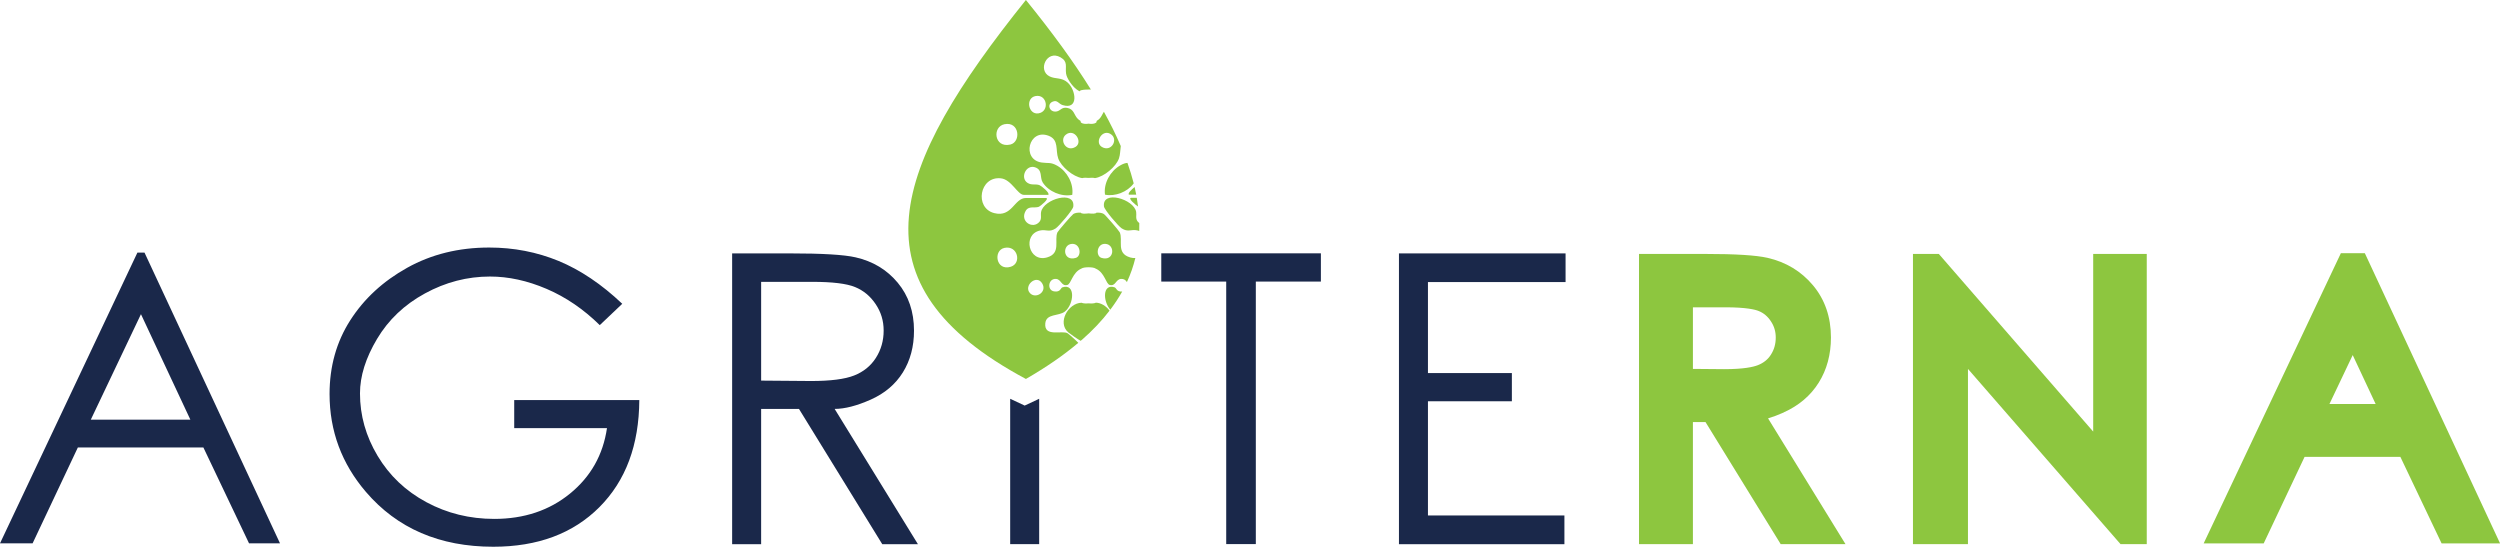 <svg xmlns="http://www.w3.org/2000/svg" id="Layer_2" data-name="Layer 2" viewBox="0 0 367.31 80.32"><defs><style>      .cls-1 {        fill: #8dc63f;      }      .cls-1, .cls-2 {        stroke-width: 0px;      }      .cls-2 {        fill: #1a284a;      }    </style></defs><g id="Layer_1-2" data-name="Layer 1"><g><path class="cls-1" d="M165.86,28.6h1.08c-.07-.37-.15-.75-.24-1.12-.45.36-1.04.93-.84,1.12Z"></path><path class="cls-1" d="M162.35,28.6c1.5.31,3.32-.41,4.22-1.66-.25-.99-.56-1.99-.92-3.01-.31.03-.63.12-1.09.39-1.44.83-2.44,2.61-2.21,4.28Z"></path><path class="cls-1" d="M167.39,32.78c-.08-.06-.15-.13-.22-.21-.38-.45-.16-.95-.24-1.44-.34-1.89-5.05-3.26-4.73-.79.07.5,2.13,2.91,2.6,3.21.96.62,1.38.09,2.3.3.1.02.19.05.28.08.01-.39.02-.78.01-1.17Z"></path><path class="cls-1" d="M167.21,30.34c-.05-.42-.12-.85-.19-1.28h-.78c-.67,0,.68,1.12.97,1.28Z"></path><path class="cls-1" d="M166.04,37.82c-2.09-.61-1.01-2.51-1.52-3.68-.1-.23-2.12-2.57-2.34-2.7-.27-.17-.65-.21-1.06-.2-.17.19-.64.17-1.18.11-.54.06-1,.09-1.18-.11-.41-.01-.79.03-1.06.2-.22.14-2.24,2.48-2.34,2.7-.5,1.17.57,3.07-1.52,3.68-2.71.79-3.66-3.37-1.05-3.95.92-.21,1.33.32,2.3-.3.47-.3,2.54-2.72,2.6-3.21.32-2.47-4.39-1.11-4.73.79-.09.49.13.99-.24,1.44-.97,1.15-2.91-.04-2.04-1.58.46-.83,1.32-.38,1.96-.63.2-.08,1.69-1.29,1-1.29h-2.9c-1.74,0-2.03,2.9-4.67,2.22-2.94-.76-2.16-5.45.98-5.11,1.57.17,2.45,2.43,3.38,2.43h3.59c.28-.28-1.02-1.31-1.26-1.41-.61-.26-1.15.06-1.79-.35-1.12-.72-.25-2.7,1.07-2.3,1.19.37.7,1.51,1.15,2.22.85,1.36,2.78,2.17,4.35,1.84.23-1.68-.77-3.46-2.21-4.28-.98-.56-1.33-.33-2.28-.47-3.02-.43-1.9-5.05,1.02-3.93,1.55.6.98,2.12,1.41,3.33.43,1.22,2.18,2.69,3.52,2.89.25-.07.61-.06.94-.03.34-.03.7-.04.94.03,1.34-.2,3.09-1.67,3.52-2.89.2-.58.18-1.23.27-1.82-.7-1.64-1.53-3.32-2.48-5.04-.22.33-.35.73-.68,1.06-.1.1-.23.19-.38.28-.02.14-.04.24-.07.25-.26.2-.68.23-1.12.16-.44.07-.86.04-1.12-.16-.02-.02-.05-.11-.07-.25-.15-.09-.28-.18-.38-.28-.61-.6-.53-1.45-1.6-1.63-.78-.13-.97.41-1.49.52-1.04.23-1.53-1.02-.65-1.42.73-.33.9.31,1.49.49,2.41.75,1.97-2.23.73-3.32-.9-.79-1.75-.46-2.63-.89-1.81-.88-.43-3.96,1.59-2.81,1.14.65.68,1.37.82,2.38.1.74.92,1.86,1.51,2.31.23.18.39.27.52.31,0-.03.01-.06.02-.07.09-.15.85-.2,1.25-.19.1,0,.22,0,.35,0-2.57-4.14-5.78-8.52-9.55-13.16-19.75,24.61-26.09,41.73,0,55.68,2.99-1.72,5.55-3.49,7.7-5.31-.38-.4-1.38-1.28-1.57-1.4-.77-.49-3.49.63-3.28-1.47.14-1.46,1.96-1.01,2.87-1.72,1.38-1.09,1.59-4.21-.36-3.56-.27.09-.27.75-1.23.59-1.07-.18-.85-1.91.29-1.83.78.05.79,1.12,1.66.89.58-.15.73-1.82,2.06-2.4.23-.16.68-.2,1.06-.2.39,0,.84.04,1.06.2,1.33.57,1.48,2.24,2.06,2.4.87.23.87-.84,1.66-.89.41-.03.7.18.86.47.54-1.16.95-2.34,1.24-3.54-.24.02-.5-.01-.79-.09ZM163.31,19.79c.99.8-.07,2.6-1.42,1.8-1.16-.7.15-2.82,1.42-1.8ZM156.59,19.79c1.27-1.02,2.58,1.1,1.42,1.8-1.35.81-2.41-1-1.42-1.8ZM152.16,14.11c1.71-.31,2.1,2.3.39,2.55-1.47.21-1.93-2.27-.39-2.55ZM147.58,18.25c2.22-.45,2.47,2.62.85,2.99-2.36.54-2.69-2.61-.85-2.99ZM148.51,39.19c-2.19.68-2.62-2.41-.93-2.77,1.95-.42,2.57,2.26.93,2.77ZM151.33,43.07c-1-1.07.96-2.84,1.8-1.42.75,1.26-.96,2.32-1.8,1.42ZM158.06,37.89c-1.91.58-2.05-1.98-.56-2.06,1.26-.07,1.46,1.79.56,2.06ZM161.84,37.89c-.9-.27-.71-2.13.56-2.06,1.5.08,1.35,2.64-.56,2.06Z"></path><path class="cls-1" d="M163.78,42.22c-1.8-.6-1.76,2.02-.65,3.28.66-.88,1.25-1.77,1.75-2.67-.83.08-.84-.52-1.1-.6Z"></path><path class="cls-1" d="M161,44.48c-.25.12-.66.12-1.05.09-.39.03-.79.03-1.05-.09-1.95.05-3.59,2.92-1.95,4.35.22.19,1.45,1.06,1.84,1.25,0,0,.01-.01.02-.02.04-.05.09-.1.15-.13,1.59-1.39,2.94-2.82,4.06-4.29-.49-.66-1.23-1.15-2.02-1.17Z"></path></g><path class="cls-2" d="M21.23,37.11l19.91,42.72h-4.55l-6.71-14.09H11.44l-6.65,14.09H0l20.19-42.72h1.04ZM20.71,46.16l-7.37,15.5h14.63l-7.26-15.5Z"></path><path class="cls-2" d="M91.43,44.63l-3.31,3.14c-2.38-2.34-4.99-4.12-7.82-5.33-2.83-1.21-5.6-1.81-8.31-1.81-3.34,0-6.53.83-9.55,2.48-3.03,1.65-5.37,3.88-7.04,6.68s-2.51,5.47-2.51,8.01c0,3.23.86,6.29,2.59,9.18,1.73,2.89,4.11,5.16,7.16,6.8,3.04,1.64,6.37,2.46,9.98,2.46,4.38,0,8.09-1.24,11.13-3.72,3.04-2.48,4.85-5.68,5.43-9.62h-13.63v-4.12h18.38c-.04,6.61-1.99,11.85-5.86,15.73-3.87,3.88-9.07,5.82-15.6,5.82-7.87,0-14.12-2.69-18.72-8.07-3.55-4.15-5.33-8.94-5.33-14.37,0-4.05,1.01-7.66,3.04-10.83,2.03-3.17,4.81-5.74,8.37-7.72s7.57-2.97,12.04-2.97c3.61,0,7.01.66,10.2,1.97,3.19,1.32,6.31,3.41,9.36,6.3Z"></path><path class="cls-2" d="M107.56,37.23h8.5c4.74,0,7.96.19,9.65.58,2.54.58,4.6,1.82,6.19,3.73,1.59,1.91,2.39,4.26,2.39,7.04,0,2.34-.55,4.39-1.64,6.14-1.09,1.75-2.67,3.08-4.71,3.99-2.05.91-3.82,1.37-5.31,1.37l12.24,19.88h-5.24l-12.24-19.88h-5.56v19.88h-4.26v-42.72ZM111.83,41.4v14.52l7.34.06c2.84,0,4.95-.27,6.32-.81,1.37-.54,2.44-1.4,3.2-2.59s1.14-2.53,1.14-4-.39-2.72-1.17-3.89-1.79-2.01-3.04-2.52c-1.25-.51-3.34-.76-6.28-.76h-7.52Z"></path><path class="cls-2" d="M148.42,58.59l2.13,1,2.13-1v21.36h-4.26v-21.36Z"></path><path class="cls-2" d="M170.62,41.37v-4.15h23.45v4.15h-9.56v38.57h-4.35v-38.57h-9.54Z"></path><path class="cls-2" d="M205.53,37.23h24.49v4.21h-20.22v13.37h12.33v4.15h-12.33v16.77h20.05v4.23h-24.31v-42.72Z"></path><path class="cls-1" d="M262.07,60.59c2.21-.99,3.95-2.46,5.15-4.38,1.19-1.9,1.79-4.13,1.79-6.62,0-2.99-.88-5.57-2.63-7.66-1.73-2.07-3.98-3.43-6.7-4.05-1.69-.38-4.69-.57-9.16-.57h-9.71v42.64h7.92v-17.94h1.85l11.05,17.94h9.52l-11.38-18.48c.73-.22,1.5-.51,2.31-.87ZM253.34,54.24l-4.61-.04v-9.05h4.75c3.11,0,4.41.34,4.9.54.75.3,1.34.8,1.81,1.52.48.72.71,1.5.71,2.38,0,.95-.23,1.77-.71,2.52-.45.71-1.08,1.21-1.91,1.54-.69.27-2.1.59-4.95.59Z"></path><polygon class="cls-1" points="307.54 63.41 284.86 37.31 281.06 37.31 281.06 79.95 289.14 79.95 289.14 54.2 311.56 79.95 315.41 79.95 315.41 37.31 307.54 37.31 307.54 63.41"></polygon><path class="cls-1" d="M347.45,37.2h-3.52l-20.16,42.64h8.82l6.01-12.72h14.07l6.06,12.72h8.59l-19.87-42.64ZM342.25,59.36l3.42-7.19,3.37,7.19h-6.78Z"></path></g></svg>